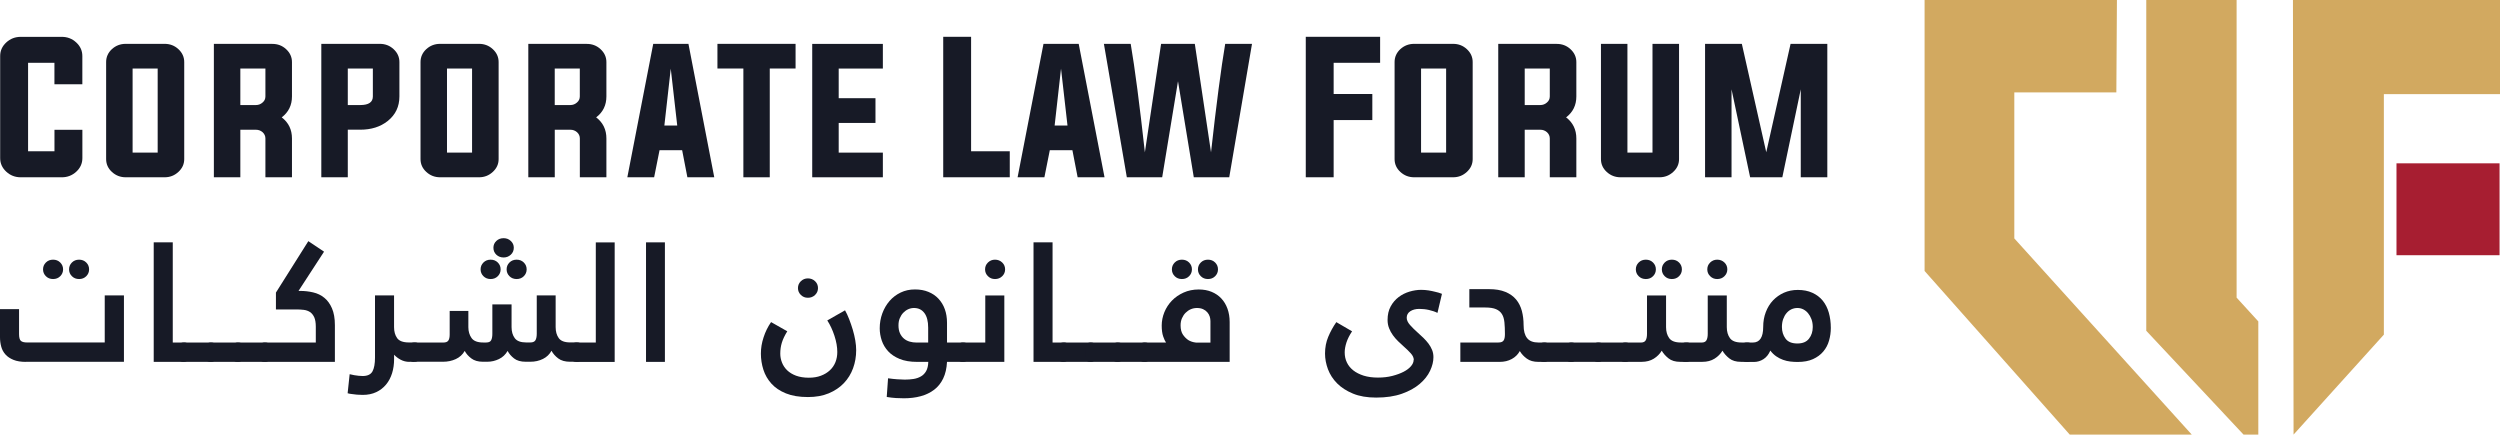 <svg width="272" height="48" viewBox="0 0 272 48" fill="none" xmlns="http://www.w3.org/2000/svg">
<path d="M5.926 6.831H3.055V16.458H5.926V14.121H8.963V17.203C8.963 17.781 8.739 18.275 8.295 18.683C7.855 19.087 7.33 19.289 6.725 19.289H2.257C1.646 19.289 1.126 19.087 0.686 18.683C0.242 18.275 0.018 17.781 0.018 17.203V6.095C0.018 5.517 0.242 5.023 0.686 4.615C1.126 4.211 1.651 4.009 2.257 4.009H6.72C7.33 4.009 7.851 4.211 8.29 4.615C8.734 5.023 8.959 5.517 8.959 6.095V9.168H5.922V6.84L5.926 6.831Z" fill="#171A26"/>
<path d="M17.913 4.771C18.491 4.771 18.989 4.96 19.402 5.341C19.828 5.731 20.044 6.203 20.044 6.75V17.31C20.044 17.857 19.828 18.324 19.402 18.71C18.985 19.095 18.491 19.288 17.913 19.288H13.678C13.099 19.288 12.601 19.095 12.18 18.71C11.758 18.324 11.547 17.857 11.547 17.31V6.75C11.547 6.203 11.758 5.731 12.18 5.341C12.601 4.96 13.099 4.771 13.678 4.771H17.913ZM14.427 7.454V16.606H17.155V7.454H14.427Z" fill="#171A26"/>
<path d="M26.149 14.111V19.288H23.269V4.776H29.635C30.213 4.776 30.711 4.964 31.124 5.346C31.55 5.736 31.766 6.207 31.766 6.754V10.496C31.766 11.447 31.393 12.205 30.653 12.77C31.393 13.335 31.766 14.102 31.766 15.062V19.288H28.877V15.062C28.877 14.798 28.773 14.573 28.572 14.385C28.365 14.206 28.127 14.116 27.849 14.116H26.149V14.111ZM27.849 11.429C28.127 11.429 28.365 11.335 28.572 11.15C28.778 10.976 28.877 10.756 28.877 10.491V7.454H26.149V11.429H27.849Z" fill="#171A26"/>
<path d="M34.959 4.771H41.325C41.904 4.771 42.402 4.96 42.815 5.341C43.241 5.731 43.456 6.203 43.456 6.75V10.491C43.456 11.599 43.03 12.492 42.182 13.165C41.388 13.797 40.392 14.111 39.203 14.111H37.84V19.288H34.959V4.776V4.771ZM37.84 7.454V11.429H39.203C40.114 11.429 40.567 11.115 40.567 10.491V7.454H37.84Z" fill="#171A26"/>
<path d="M52.119 4.771C52.697 4.771 53.196 4.96 53.608 5.341C54.034 5.731 54.25 6.203 54.25 6.75V17.31C54.25 17.857 54.034 18.324 53.608 18.71C53.191 19.095 52.697 19.288 52.119 19.288H47.884C47.305 19.288 46.807 19.095 46.386 18.71C45.964 18.324 45.753 17.857 45.753 17.31V6.75C45.753 6.203 45.964 5.731 46.386 5.341C46.807 4.96 47.305 4.771 47.884 4.771H52.119ZM48.633 7.454V16.606H51.361V7.454H48.633Z" fill="#171A26"/>
<path d="M60.359 14.111V19.288H57.48V4.776H63.845C64.424 4.776 64.922 4.964 65.335 5.346C65.761 5.736 65.976 6.207 65.976 6.754V10.496C65.976 11.447 65.604 12.205 64.864 12.77C65.604 13.335 65.976 14.102 65.976 15.062V19.288H63.087V15.062C63.087 14.798 62.984 14.573 62.782 14.385C62.576 14.206 62.338 14.116 62.06 14.116H60.359V14.111ZM62.055 11.429C62.333 11.429 62.571 11.335 62.778 11.15C62.984 10.976 63.083 10.756 63.083 10.491V7.454H60.355V11.429H62.055Z" fill="#171A26"/>
<path d="M71.758 16.341L71.171 19.284H68.255L71.072 4.771H74.903L77.711 19.284H74.787L74.217 16.341H71.758ZM72.283 13.658H73.683L72.979 7.472L72.283 13.658Z" fill="#171A26"/>
<path d="M80.874 7.454H78.057V4.771H86.558V7.454H83.75V19.288H80.879V7.454H80.874Z" fill="#171A26"/>
<path d="M91.25 16.605H96.055V19.288H88.37V4.776H96.055V7.459H91.25V10.684H95.252V13.376H91.25V16.61V16.605Z" fill="#171A26"/>
<path d="M102.622 19.289V4.005H105.655V16.458H109.863V19.284H102.618L102.622 19.289Z" fill="#171A26"/>
<path d="M114.219 16.341L113.631 19.284H110.715L113.532 4.771H117.363L120.172 19.284H117.247L116.677 16.341H114.219ZM114.744 13.658H116.143L115.439 7.472L114.744 13.658Z" fill="#171A26"/>
<path d="M126.34 4.771H129.996L131.759 16.574C132.338 11.348 132.854 7.414 133.302 4.771H136.218L133.742 19.284H129.884L128.166 8.836L126.447 19.284H122.598L120.104 4.771H123.02C123.473 7.414 123.985 11.348 124.563 16.574L126.326 4.771H126.34Z" fill="#171A26"/>
<path d="M142.064 4.004H150.157V6.831H145.101V10.227H149.309V13.062H145.101V19.284H142.068V4L142.064 4.004Z" fill="#171A26"/>
<path d="M158.097 4.771C158.675 4.771 159.173 4.96 159.586 5.341C160.012 5.731 160.227 6.203 160.227 6.75V17.31C160.227 17.857 160.012 18.324 159.586 18.71C159.169 19.095 158.675 19.288 158.097 19.288H153.862C153.283 19.288 152.785 19.095 152.363 18.71C151.942 18.324 151.731 17.857 151.731 17.31V6.75C151.731 6.203 151.942 5.731 152.363 5.341C152.785 4.96 153.283 4.771 153.862 4.771H158.097ZM154.611 7.454V16.606H157.338V7.454H154.611Z" fill="#171A26"/>
<path d="M165.889 14.111V19.288H163.009V4.776H169.375C169.953 4.776 170.451 4.964 170.864 5.346C171.29 5.736 171.506 6.207 171.506 6.754V10.496C171.506 11.447 171.133 12.205 170.393 12.77C171.133 13.335 171.506 14.102 171.506 15.062V19.288H168.617V15.062C168.617 14.798 168.513 14.573 168.312 14.385C168.105 14.206 167.867 14.116 167.589 14.116H165.889V14.111ZM167.589 11.429C167.867 11.429 168.105 11.335 168.312 11.15C168.518 10.976 168.617 10.756 168.617 10.491V7.454H165.889V11.429H167.589Z" fill="#171A26"/>
<path d="M177.064 16.606H179.791V4.771H182.68V17.31C182.68 17.857 182.465 18.324 182.039 18.71C181.621 19.095 181.128 19.288 180.549 19.288H176.314C175.736 19.288 175.238 19.095 174.816 18.71C174.394 18.324 174.184 17.857 174.184 17.31V4.771H177.064V16.606Z" fill="#171A26"/>
<path d="M198.812 4.771V19.284H195.923V9.72L193.918 19.284H190.414L188.391 9.72V19.284H185.511V4.771H189.512L192.168 16.565L194.815 4.771H198.816H198.812Z" fill="#171A26"/>
<path d="M2.813 39.373C2.279 39.373 1.83 39.301 1.467 39.153C1.104 39.005 0.812 38.812 0.597 38.57C0.377 38.328 0.224 38.045 0.135 37.718C0.045 37.39 0 37.053 0 36.699V33.631H2.073V36.336C2.073 36.722 2.14 36.973 2.274 37.089C2.409 37.206 2.629 37.26 2.947 37.26H11.395V32.137H13.485V39.364H2.813V39.373ZM4.683 29.306C4.683 29.015 4.787 28.768 4.993 28.561C5.199 28.355 5.46 28.252 5.774 28.252C6.088 28.252 6.348 28.355 6.554 28.561C6.76 28.768 6.864 29.015 6.864 29.306C6.864 29.598 6.76 29.845 6.554 30.051C6.348 30.257 6.088 30.36 5.774 30.36C5.46 30.36 5.199 30.257 4.993 30.051C4.787 29.845 4.683 29.598 4.683 29.306ZM7.514 29.306C7.514 29.015 7.617 28.768 7.824 28.561C8.03 28.355 8.29 28.252 8.604 28.252C8.918 28.252 9.178 28.355 9.385 28.561C9.591 28.768 9.694 29.015 9.694 29.306C9.694 29.598 9.591 29.845 9.385 30.051C9.178 30.257 8.918 30.36 8.604 30.36C8.29 30.36 8.03 30.257 7.824 30.051C7.617 29.845 7.514 29.598 7.514 29.306Z" fill="#171A26"/>
<path d="M16.724 26.368H18.797V37.264H20.03C20.223 37.264 20.358 37.314 20.43 37.408C20.501 37.507 20.537 37.619 20.537 37.753V38.861C20.537 38.96 20.497 39.068 20.412 39.189C20.326 39.31 20.201 39.368 20.03 39.368H16.724V26.363V26.368Z" fill="#171A26"/>
<path d="M19.958 39.373C19.765 39.373 19.631 39.323 19.559 39.229C19.487 39.13 19.451 39.023 19.451 38.901V37.829C19.451 37.695 19.491 37.569 19.577 37.448C19.662 37.327 19.788 37.269 19.958 37.269H22.973C23.166 37.269 23.3 37.318 23.372 37.412C23.444 37.511 23.48 37.623 23.48 37.758V38.866C23.48 38.964 23.439 39.072 23.363 39.193C23.282 39.314 23.161 39.373 22.991 39.373H19.958Z" fill="#171A26"/>
<path d="M22.901 39.373C22.708 39.373 22.574 39.323 22.502 39.229C22.43 39.13 22.394 39.023 22.394 38.901V37.829C22.394 37.695 22.435 37.569 22.52 37.448C22.605 37.327 22.731 37.269 22.901 37.269H25.916C26.109 37.269 26.243 37.318 26.315 37.412C26.387 37.511 26.423 37.623 26.423 37.758V38.866C26.423 38.964 26.382 39.072 26.306 39.193C26.225 39.314 26.104 39.373 25.934 39.373H22.901Z" fill="#171A26"/>
<path d="M25.844 39.373C25.651 39.373 25.517 39.323 25.445 39.229C25.373 39.13 25.337 39.023 25.337 38.901V37.829C25.337 37.695 25.378 37.569 25.463 37.448C25.548 37.327 25.674 37.269 25.844 37.269H28.859C29.052 37.269 29.186 37.318 29.258 37.412C29.33 37.511 29.366 37.623 29.366 37.758V38.866C29.366 38.964 29.325 39.072 29.249 39.193C29.168 39.314 29.047 39.373 28.877 39.373H25.844Z" fill="#171A26"/>
<path d="M28.765 39.373C28.581 39.373 28.455 39.324 28.383 39.229C28.311 39.131 28.276 39.023 28.276 38.902V37.83C28.276 37.695 28.316 37.569 28.392 37.448C28.473 37.327 28.594 37.269 28.765 37.269H34.359V35.542C34.359 35.107 34.3 34.766 34.188 34.514C34.072 34.268 33.919 34.079 33.726 33.949C33.533 33.824 33.304 33.743 33.044 33.712C32.784 33.68 32.506 33.667 32.219 33.667H30.021V31.832L33.547 26.238L35.256 27.382L32.479 31.652H32.658C33.143 31.652 33.614 31.706 34.076 31.814C34.538 31.922 34.937 32.114 35.283 32.397C35.628 32.675 35.906 33.057 36.117 33.541C36.328 34.026 36.436 34.636 36.436 35.376V39.373H28.769H28.765Z" fill="#171A26"/>
<path d="M44.551 39.372C44.201 39.372 43.878 39.291 43.586 39.134C43.295 38.977 43.062 38.793 42.877 38.592V39.081C42.877 39.623 42.806 40.135 42.658 40.606C42.51 41.077 42.294 41.489 42.003 41.839C41.711 42.189 41.357 42.468 40.931 42.665C40.504 42.867 40.015 42.965 39.459 42.965C39.239 42.965 39.033 42.956 38.831 42.938C38.629 42.92 38.459 42.898 38.315 42.876C38.217 42.862 38.131 42.853 38.051 42.84C37.97 42.826 37.898 42.808 37.822 42.786L38.042 40.713L38.548 40.821C38.692 40.843 38.849 40.866 39.011 40.884C39.172 40.902 39.325 40.911 39.455 40.911C39.989 40.911 40.343 40.74 40.527 40.404C40.711 40.063 40.8 39.569 40.8 38.914V32.141H42.873V35.59C42.873 36.075 42.985 36.474 43.209 36.788C43.434 37.102 43.86 37.259 44.488 37.259H45.125C45.331 37.259 45.462 37.309 45.524 37.403C45.583 37.501 45.614 37.614 45.614 37.748V38.856C45.614 38.955 45.578 39.063 45.506 39.184C45.435 39.305 45.304 39.363 45.125 39.363H44.542L44.551 39.372Z" fill="#171A26"/>
<path d="M45.04 39.373C44.847 39.373 44.712 39.323 44.641 39.229C44.569 39.13 44.533 39.023 44.533 38.902V37.829C44.533 37.695 44.573 37.569 44.659 37.448C44.744 37.327 44.869 37.269 45.04 37.269H48.221C48.499 37.269 48.687 37.197 48.781 37.049C48.88 36.905 48.925 36.681 48.925 36.376V33.832H50.957V35.595C50.957 36.057 51.074 36.448 51.302 36.775C51.531 37.103 51.957 37.264 52.572 37.264H52.899C53.178 37.264 53.361 37.179 53.442 37.008C53.527 36.838 53.568 36.609 53.568 36.318V33.119H55.658V35.591C55.658 36.075 55.775 36.475 56.004 36.789C56.233 37.103 56.65 37.26 57.255 37.26H57.691C57.982 37.26 58.17 37.175 58.265 37.004C58.354 36.834 58.399 36.605 58.399 36.313V32.137H60.454V35.586C60.454 36.071 60.566 36.47 60.79 36.784C61.015 37.098 61.427 37.255 62.033 37.255H62.778C62.971 37.255 63.105 37.305 63.177 37.399C63.249 37.498 63.285 37.61 63.285 37.744V38.852C63.285 38.951 63.244 39.059 63.168 39.18C63.087 39.301 62.966 39.359 62.796 39.359H62.033C61.49 39.359 61.055 39.238 60.736 38.996C60.413 38.754 60.171 38.475 60.001 38.161C59.794 38.547 59.485 38.848 59.077 39.05C58.664 39.256 58.206 39.359 57.695 39.359H57.206C56.663 39.359 56.233 39.238 55.928 38.996C55.618 38.754 55.385 38.48 55.228 38.179C54.999 38.579 54.685 38.875 54.281 39.068C53.882 39.261 53.456 39.359 53.012 39.359H52.541C52.02 39.359 51.599 39.238 51.28 38.996C50.957 38.754 50.719 38.48 50.562 38.179C50.333 38.579 50.006 38.875 49.589 39.068C49.172 39.261 48.709 39.359 48.198 39.359H45.04V39.373ZM52.289 29.306C52.289 29.014 52.392 28.768 52.599 28.561C52.805 28.355 53.065 28.252 53.379 28.252C53.693 28.252 53.954 28.355 54.16 28.561C54.366 28.768 54.469 29.014 54.469 29.306C54.469 29.598 54.366 29.844 54.16 30.051C53.954 30.257 53.693 30.36 53.379 30.36C53.065 30.36 52.805 30.257 52.599 30.051C52.392 29.844 52.289 29.598 52.289 29.306ZM53.684 26.955C53.684 26.664 53.792 26.413 54.003 26.215C54.214 26.013 54.478 25.915 54.792 25.915C55.106 25.915 55.358 26.013 55.573 26.215C55.793 26.417 55.901 26.664 55.901 26.955C55.901 27.247 55.793 27.516 55.573 27.713C55.353 27.915 55.093 28.014 54.792 28.014C54.492 28.014 54.214 27.915 54.003 27.713C53.792 27.512 53.684 27.26 53.684 26.955ZM55.12 29.306C55.12 29.014 55.223 28.768 55.429 28.561C55.636 28.355 55.896 28.252 56.21 28.252C56.524 28.252 56.784 28.355 56.991 28.561C57.197 28.768 57.3 29.014 57.3 29.306C57.3 29.598 57.197 29.844 56.991 30.051C56.784 30.257 56.524 30.36 56.21 30.36C55.896 30.36 55.636 30.257 55.429 30.051C55.223 29.844 55.12 29.598 55.12 29.306Z" fill="#171A26"/>
<path d="M62.679 39.373C62.499 39.373 62.373 39.323 62.306 39.229C62.239 39.13 62.208 39.023 62.208 38.901V37.829C62.208 37.695 62.243 37.569 62.315 37.448C62.387 37.327 62.508 37.269 62.679 37.269H64.823V26.372H66.877V39.377H62.683L62.679 39.373Z" fill="#171A26"/>
<path d="M70.287 26.368H72.342V39.373H70.287V26.368Z" fill="#171A26"/>
<path d="M91.937 33.756C92.094 34.034 92.246 34.357 92.39 34.73C92.533 35.098 92.663 35.479 92.78 35.865C92.897 36.251 92.986 36.641 93.054 37.027C93.121 37.412 93.152 37.771 93.152 38.099C93.152 38.79 93.04 39.445 92.816 40.059C92.592 40.674 92.26 41.217 91.816 41.683C91.371 42.15 90.824 42.517 90.174 42.791C89.519 43.065 88.765 43.199 87.904 43.199C86.957 43.199 86.159 43.065 85.508 42.8C84.853 42.535 84.328 42.181 83.929 41.737C83.53 41.293 83.238 40.79 83.059 40.23C82.879 39.664 82.785 39.081 82.785 38.476C82.785 37.87 82.879 37.305 83.077 36.704C83.27 36.102 83.543 35.551 83.893 35.044L85.656 36.044C85.378 36.493 85.181 36.906 85.064 37.287C84.947 37.668 84.894 38.063 84.894 38.476C84.894 38.803 84.952 39.122 85.078 39.44C85.199 39.754 85.387 40.037 85.638 40.283C85.894 40.53 86.217 40.728 86.612 40.876C87.007 41.019 87.469 41.095 88.002 41.095C88.5 41.095 88.936 41.024 89.321 40.876C89.703 40.732 90.026 40.535 90.295 40.283C90.559 40.037 90.761 39.741 90.896 39.404C91.031 39.063 91.098 38.695 91.098 38.296C91.098 37.753 90.995 37.166 90.788 36.533C90.582 35.905 90.322 35.344 90.008 34.864L91.95 33.756H91.937ZM86.818 31.343C86.818 31.051 86.921 30.805 87.132 30.598C87.343 30.392 87.599 30.289 87.899 30.289C88.2 30.289 88.473 30.392 88.684 30.598C88.895 30.805 88.998 31.051 88.998 31.343C88.998 31.634 88.895 31.881 88.684 32.087C88.473 32.294 88.213 32.397 87.899 32.397C87.585 32.397 87.343 32.294 87.132 32.087C86.921 31.881 86.818 31.634 86.818 31.343Z" fill="#171A26"/>
<path d="M103.035 39.373C102.999 40.072 102.86 40.678 102.618 41.181C102.376 41.683 102.048 42.091 101.635 42.405C101.223 42.719 100.738 42.953 100.182 43.105C99.626 43.258 99.011 43.334 98.347 43.334C98.069 43.334 97.777 43.325 97.477 43.307C97.176 43.289 96.84 43.249 96.477 43.19L96.62 41.158C96.97 41.208 97.302 41.243 97.62 41.266C97.934 41.288 98.208 41.302 98.437 41.302C98.773 41.302 99.096 41.279 99.401 41.23C99.702 41.181 99.976 41.086 100.209 40.947C100.447 40.808 100.631 40.615 100.77 40.364C100.909 40.117 100.985 39.785 100.998 39.373H99.783C99.034 39.373 98.401 39.265 97.885 39.054C97.369 38.843 96.952 38.565 96.633 38.22C96.315 37.874 96.082 37.484 95.934 37.049C95.79 36.614 95.714 36.17 95.714 35.721C95.714 35.151 95.808 34.608 95.996 34.097C96.185 33.581 96.45 33.133 96.786 32.742C97.123 32.356 97.526 32.051 97.993 31.827C98.459 31.603 98.975 31.491 99.545 31.491C100.115 31.491 100.577 31.58 101.007 31.755C101.438 31.93 101.806 32.177 102.106 32.5C102.407 32.823 102.64 33.204 102.797 33.644C102.954 34.084 103.035 34.573 103.035 35.106V37.269H104.816C105.009 37.269 105.144 37.318 105.215 37.412C105.287 37.511 105.323 37.623 105.323 37.758V38.866C105.323 38.964 105.283 39.072 105.206 39.193C105.126 39.314 104.995 39.373 104.816 39.373H103.035ZM100.985 37.264V35.649C100.985 34.958 100.85 34.429 100.577 34.061C100.303 33.693 99.926 33.509 99.442 33.509C99.222 33.509 99.016 33.554 98.814 33.644C98.612 33.734 98.437 33.864 98.28 34.025C98.123 34.187 97.997 34.384 97.899 34.617C97.8 34.846 97.755 35.106 97.755 35.398C97.755 35.739 97.809 36.026 97.916 36.259C98.024 36.497 98.172 36.69 98.352 36.843C98.536 36.995 98.742 37.103 98.98 37.17C99.218 37.237 99.46 37.269 99.715 37.269H100.985V37.264Z" fill="#171A26"/>
<path d="M104.708 39.373C104.538 39.373 104.417 39.324 104.345 39.229C104.273 39.131 104.237 39.023 104.237 38.902V37.83C104.237 37.695 104.278 37.569 104.354 37.448C104.435 37.327 104.551 37.269 104.708 37.269H107.198V32.146H109.271V39.373H104.713H104.708ZM107.176 29.306C107.176 29.015 107.279 28.768 107.49 28.561C107.701 28.355 107.956 28.252 108.257 28.252C108.557 28.252 108.831 28.355 109.042 28.561C109.253 28.768 109.356 29.015 109.356 29.306C109.356 29.598 109.253 29.845 109.042 30.051C108.831 30.257 108.571 30.36 108.257 30.36C107.943 30.36 107.701 30.257 107.49 30.051C107.279 29.845 107.176 29.598 107.176 29.306Z" fill="#171A26"/>
<path d="M112.447 26.368H114.519V37.264H115.753C115.946 37.264 116.08 37.314 116.152 37.408C116.224 37.507 116.26 37.619 116.26 37.753V38.861C116.26 38.96 116.22 39.068 116.134 39.189C116.049 39.31 115.923 39.368 115.753 39.368H112.447V26.363V26.368Z" fill="#171A26"/>
<path d="M115.677 39.373C115.484 39.373 115.349 39.323 115.277 39.229C115.206 39.13 115.17 39.023 115.17 38.901V37.829C115.17 37.695 115.21 37.569 115.295 37.448C115.381 37.327 115.506 37.269 115.677 37.269H118.691C118.884 37.269 119.019 37.318 119.09 37.412C119.162 37.511 119.198 37.623 119.198 37.758V38.866C119.198 38.964 119.158 39.072 119.081 39.193C119.001 39.314 118.88 39.373 118.709 39.373H115.677Z" fill="#171A26"/>
<path d="M118.62 39.373C118.427 39.373 118.292 39.323 118.22 39.229C118.149 39.13 118.113 39.023 118.113 38.901V37.829C118.113 37.695 118.153 37.569 118.238 37.448C118.324 37.327 118.449 37.269 118.62 37.269H121.634C121.827 37.269 121.962 37.318 122.034 37.412C122.105 37.511 122.141 37.623 122.141 37.758V38.866C122.141 38.964 122.101 39.072 122.025 39.193C121.944 39.314 121.823 39.373 121.652 39.373H118.62Z" fill="#171A26"/>
<path d="M121.563 39.373C121.37 39.373 121.235 39.323 121.163 39.229C121.092 39.13 121.056 39.023 121.056 38.901V37.829C121.056 37.695 121.096 37.569 121.181 37.448C121.267 37.327 121.392 37.269 121.563 37.269H124.577C124.77 37.269 124.905 37.318 124.976 37.412C125.048 37.511 125.084 37.623 125.084 37.758V38.866C125.084 38.964 125.044 39.072 124.967 39.193C124.887 39.314 124.766 39.373 124.595 39.373H121.563Z" fill="#171A26"/>
<path d="M133.787 39.373H124.487C124.303 39.373 124.178 39.324 124.106 39.229C124.034 39.131 123.998 39.023 123.998 38.902V37.83C123.998 37.695 124.039 37.569 124.115 37.448C124.196 37.327 124.317 37.269 124.487 37.269H126.865C126.766 37.134 126.663 36.914 126.555 36.605C126.448 36.295 126.394 35.901 126.394 35.416C126.394 34.932 126.493 34.434 126.685 33.963C126.878 33.492 127.152 33.074 127.502 32.711C127.852 32.348 128.278 32.056 128.771 31.832C129.269 31.608 129.817 31.495 130.422 31.495C130.943 31.495 131.409 31.581 131.822 31.751C132.235 31.922 132.585 32.159 132.876 32.469C133.168 32.778 133.392 33.151 133.549 33.586C133.706 34.021 133.787 34.505 133.787 35.039V39.382V39.373ZM127.502 29.306C127.502 29.015 127.605 28.768 127.811 28.561C128.018 28.355 128.278 28.252 128.592 28.252C128.906 28.252 129.166 28.355 129.373 28.561C129.579 28.768 129.682 29.015 129.682 29.306C129.682 29.598 129.579 29.845 129.373 30.051C129.166 30.257 128.906 30.36 128.592 30.36C128.278 30.36 128.018 30.257 127.811 30.051C127.605 29.845 127.502 29.598 127.502 29.306ZM131.696 37.264V34.941C131.696 34.77 131.669 34.6 131.616 34.434C131.562 34.263 131.472 34.111 131.351 33.972C131.23 33.833 131.077 33.72 130.889 33.635C130.7 33.55 130.481 33.51 130.225 33.51C129.996 33.51 129.772 33.554 129.561 33.644C129.35 33.734 129.162 33.864 129 34.026C128.834 34.187 128.704 34.384 128.601 34.618C128.498 34.846 128.448 35.107 128.448 35.398C128.448 35.833 128.538 36.174 128.713 36.425C128.888 36.672 129.081 36.865 129.287 37C129.516 37.143 129.794 37.237 130.122 37.273H131.701L131.696 37.264ZM130.337 29.306C130.337 29.015 130.44 28.768 130.647 28.561C130.853 28.355 131.113 28.252 131.427 28.252C131.741 28.252 132.001 28.355 132.208 28.561C132.414 28.768 132.517 29.015 132.517 29.306C132.517 29.598 132.414 29.845 132.208 30.051C132.001 30.257 131.741 30.36 131.427 30.36C131.113 30.36 130.853 30.257 130.647 30.051C130.44 29.845 130.337 29.598 130.337 29.306Z" fill="#171A26"/>
<path d="M153.821 39.17C153.821 38.928 153.714 38.686 153.494 38.444C153.274 38.201 153.027 37.959 152.749 37.717C152.543 37.538 152.336 37.34 152.121 37.134C151.91 36.927 151.717 36.708 151.547 36.47C151.376 36.232 151.237 35.981 151.13 35.707C151.022 35.434 150.968 35.133 150.968 34.81C150.968 34.24 151.08 33.751 151.305 33.339C151.529 32.926 151.82 32.589 152.175 32.32C152.529 32.051 152.924 31.858 153.355 31.728C153.785 31.602 154.207 31.535 154.615 31.535C154.893 31.535 155.167 31.558 155.432 31.598C155.696 31.643 155.939 31.692 156.158 31.75C156.401 31.8 156.643 31.872 156.885 31.97L156.396 34.043C156.132 33.908 155.822 33.805 155.468 33.724C155.118 33.644 154.763 33.608 154.413 33.608C154.028 33.608 153.7 33.693 153.44 33.863C153.18 34.034 153.05 34.267 153.05 34.572C153.05 34.828 153.171 35.088 153.413 35.362C153.655 35.635 153.933 35.909 154.247 36.187C154.454 36.367 154.66 36.559 154.867 36.761C155.073 36.963 155.257 37.17 155.423 37.389C155.589 37.609 155.714 37.838 155.813 38.08C155.912 38.322 155.957 38.583 155.957 38.861C155.957 39.332 155.835 39.825 155.593 40.341C155.351 40.857 154.974 41.333 154.467 41.768C153.96 42.203 153.31 42.562 152.525 42.84C151.74 43.118 150.807 43.257 149.726 43.257C148.743 43.257 147.904 43.114 147.2 42.822C146.496 42.53 145.921 42.158 145.473 41.705C145.024 41.252 144.697 40.74 144.481 40.171C144.271 39.601 144.163 39.031 144.163 38.462C144.163 37.807 144.279 37.201 144.513 36.645C144.746 36.089 145.038 35.555 145.392 35.048L147.106 36.048C146.828 36.461 146.626 36.865 146.496 37.255C146.37 37.65 146.303 38.008 146.303 38.336C146.303 38.735 146.379 39.103 146.54 39.435C146.697 39.767 146.931 40.054 147.236 40.296C147.545 40.539 147.922 40.727 148.366 40.871C148.815 41.01 149.331 41.081 149.923 41.081C150.515 41.081 151.013 41.019 151.489 40.898C151.964 40.776 152.377 40.624 152.722 40.444C153.068 40.265 153.332 40.059 153.521 39.834C153.709 39.61 153.803 39.39 153.803 39.17H153.821Z" fill="#171A26"/>
<path d="M167.369 39.372C166.862 39.372 166.445 39.256 166.118 39.018C165.79 38.78 165.535 38.507 165.355 38.193C165.149 38.569 164.857 38.856 164.476 39.063C164.095 39.269 163.659 39.372 163.175 39.372H158.886V37.264H163.027C163.305 37.264 163.493 37.192 163.592 37.044C163.691 36.901 163.736 36.667 163.736 36.353C163.736 35.869 163.718 35.443 163.682 35.075C163.646 34.707 163.556 34.402 163.408 34.169C163.26 33.935 163.049 33.756 162.762 33.635C162.48 33.514 162.089 33.455 161.591 33.455H159.864V31.459H162.009C162.708 31.459 163.305 31.558 163.789 31.76C164.274 31.961 164.66 32.235 164.951 32.585C165.243 32.935 165.449 33.352 165.579 33.828C165.705 34.308 165.768 34.824 165.768 35.38C165.768 35.999 165.893 36.465 166.149 36.788C166.405 37.111 166.822 37.268 167.401 37.268H168.056C168.24 37.268 168.365 37.318 168.437 37.412C168.509 37.511 168.545 37.623 168.545 37.757V38.865C168.545 38.964 168.504 39.072 168.428 39.193C168.347 39.314 168.226 39.372 168.056 39.372H167.365H167.369Z" fill="#171A26"/>
<path d="M167.97 39.373C167.777 39.373 167.643 39.323 167.571 39.229C167.499 39.13 167.463 39.023 167.463 38.901V37.829C167.463 37.695 167.504 37.569 167.589 37.448C167.674 37.327 167.8 37.269 167.97 37.269H170.985C171.178 37.269 171.312 37.318 171.384 37.412C171.456 37.511 171.492 37.623 171.492 37.758V38.866C171.492 38.964 171.451 39.072 171.375 39.193C171.294 39.314 171.173 39.373 171.003 39.373H167.97Z" fill="#171A26"/>
<path d="M170.913 39.373C170.72 39.373 170.586 39.323 170.514 39.229C170.442 39.13 170.406 39.023 170.406 38.901V37.829C170.406 37.695 170.447 37.569 170.532 37.448C170.617 37.327 170.743 37.269 170.913 37.269H173.928C174.121 37.269 174.255 37.318 174.327 37.412C174.399 37.511 174.435 37.623 174.435 37.758V38.866C174.435 38.964 174.394 39.072 174.318 39.193C174.237 39.314 174.116 39.373 173.946 39.373H170.913Z" fill="#171A26"/>
<path d="M173.856 39.373C173.663 39.373 173.529 39.323 173.457 39.229C173.385 39.13 173.349 39.023 173.349 38.901V37.829C173.349 37.695 173.389 37.569 173.475 37.448C173.56 37.327 173.686 37.269 173.856 37.269H176.871C177.064 37.269 177.198 37.318 177.27 37.412C177.342 37.511 177.378 37.623 177.378 37.758V38.866C177.378 38.964 177.337 39.072 177.261 39.193C177.18 39.314 177.059 39.373 176.889 39.373H173.856Z" fill="#171A26"/>
<path d="M176.781 39.373C176.575 39.373 176.44 39.324 176.382 39.229C176.323 39.131 176.292 39.023 176.292 38.902V37.83C176.292 37.695 176.332 37.569 176.409 37.448C176.489 37.327 176.61 37.269 176.781 37.269H178.526C178.791 37.269 178.97 37.184 179.06 37.013C179.15 36.843 179.194 36.614 179.194 36.322V32.146H181.267V35.596C181.267 36.08 181.384 36.479 181.612 36.793C181.841 37.107 182.258 37.264 182.864 37.264H183.501C183.707 37.264 183.838 37.314 183.9 37.408C183.959 37.507 183.99 37.619 183.99 37.753V38.861C183.99 38.96 183.95 39.068 183.873 39.189C183.793 39.31 183.672 39.368 183.501 39.368H182.81C182.276 39.368 181.85 39.243 181.532 38.987C181.213 38.731 180.966 38.453 180.796 38.153C180.59 38.502 180.302 38.794 179.935 39.023C179.567 39.252 179.127 39.368 178.616 39.368H176.781V39.373ZM177.979 29.306C177.979 29.015 178.082 28.768 178.288 28.561C178.495 28.355 178.755 28.252 179.069 28.252C179.383 28.252 179.643 28.355 179.849 28.561C180.056 28.768 180.159 29.015 180.159 29.306C180.159 29.598 180.056 29.845 179.849 30.051C179.643 30.257 179.383 30.36 179.069 30.36C178.755 30.36 178.495 30.257 178.288 30.051C178.082 29.845 177.979 29.598 177.979 29.306ZM180.809 29.306C180.809 29.015 180.913 28.768 181.119 28.561C181.325 28.355 181.586 28.252 181.9 28.252C182.214 28.252 182.474 28.355 182.68 28.561C182.886 28.768 182.99 29.015 182.99 29.306C182.99 29.598 182.886 29.845 182.68 30.051C182.474 30.257 182.214 30.36 181.9 30.36C181.586 30.36 181.325 30.257 181.119 30.051C180.913 29.845 180.809 29.598 180.809 29.306Z" fill="#171A26"/>
<path d="M183.389 39.373C183.183 39.373 183.048 39.324 182.99 39.229C182.931 39.131 182.9 39.023 182.9 38.902V37.83C182.9 37.695 182.94 37.569 183.017 37.448C183.097 37.327 183.218 37.269 183.389 37.269H185.134C185.399 37.269 185.578 37.184 185.668 37.013C185.758 36.843 185.802 36.614 185.802 36.322V32.146H187.875V35.596C187.875 36.08 187.992 36.479 188.22 36.793C188.449 37.107 188.866 37.264 189.472 37.264H190.109C190.315 37.264 190.445 37.314 190.508 37.408C190.567 37.507 190.598 37.619 190.598 37.753V38.861C190.598 38.96 190.558 39.068 190.481 39.189C190.401 39.31 190.279 39.368 190.109 39.368H189.418C188.884 39.368 188.458 39.243 188.14 38.987C187.821 38.731 187.574 38.453 187.404 38.153C187.198 38.502 186.91 38.794 186.543 39.023C186.175 39.252 185.735 39.368 185.224 39.368H183.389V39.373ZM185.753 29.306C185.753 29.015 185.856 28.768 186.067 28.561C186.278 28.355 186.534 28.252 186.834 28.252C187.135 28.252 187.408 28.355 187.619 28.561C187.83 28.768 187.933 29.015 187.933 29.306C187.933 29.598 187.826 29.845 187.619 30.051C187.413 30.257 187.148 30.36 186.834 30.36C186.52 30.36 186.278 30.257 186.067 30.051C185.856 29.845 185.753 29.598 185.753 29.306Z" fill="#171A26"/>
<path d="M190.001 39.372C189.817 39.372 189.692 39.323 189.62 39.228C189.548 39.13 189.512 39.022 189.512 38.901V37.829C189.512 37.694 189.553 37.569 189.629 37.448C189.71 37.326 189.831 37.268 190.001 37.268H190.71C191.459 37.268 191.836 36.703 191.836 35.568C191.836 34.989 191.93 34.451 192.119 33.957C192.307 33.464 192.567 33.038 192.908 32.679C193.249 32.325 193.644 32.046 194.097 31.845C194.55 31.647 195.052 31.544 195.595 31.544C196.201 31.544 196.73 31.647 197.183 31.854C197.636 32.06 198.013 32.343 198.309 32.706C198.605 33.069 198.825 33.504 198.973 34.011C199.117 34.518 199.193 35.074 199.193 35.68C199.193 36.151 199.13 36.609 199 37.057C198.875 37.506 198.664 37.901 198.372 38.246C198.081 38.592 197.708 38.865 197.255 39.072C196.802 39.278 196.246 39.381 195.591 39.381C195.326 39.381 195.057 39.368 194.792 39.336C194.528 39.305 194.263 39.246 194.003 39.152C193.743 39.062 193.496 38.932 193.258 38.771C193.02 38.609 192.805 38.399 192.612 38.143C192.428 38.569 192.177 38.879 191.858 39.081C191.54 39.282 191.194 39.381 190.831 39.381H189.997L190.001 39.372ZM195.559 37.371C196.129 37.371 196.551 37.196 196.82 36.846C197.094 36.496 197.228 36.07 197.228 35.577C197.228 35.263 197.179 34.976 197.085 34.724C196.99 34.473 196.865 34.254 196.712 34.07C196.56 33.89 196.385 33.751 196.187 33.652C195.986 33.554 195.779 33.509 195.559 33.509C195.331 33.509 195.111 33.558 194.904 33.652C194.698 33.751 194.519 33.89 194.371 34.07C194.218 34.249 194.097 34.469 194.007 34.724C193.917 34.98 193.873 35.263 193.873 35.577C193.873 36.061 194.003 36.483 194.263 36.837C194.523 37.196 194.954 37.371 195.559 37.371Z" fill="#171A26"/>
<path d="M230.322 0H209.395V29.482L225.188 47.283H238.461L219.157 25.94V10.05H230.259L230.322 0Z" fill="#D2A960"/>
<path d="M233.514 0V35.99L244.097 47.283H245.704V34.969L243.343 32.383V0H233.514Z" fill="#D2A960"/>
<path d="M249.473 0H272V10.24H259.364V36.409L249.539 47.283L249.473 0Z" fill="#D2A960"/>
<path d="M271.951 17.77H260.738V27.768H271.951V17.77Z" fill="#A71E31"/>
</svg>
